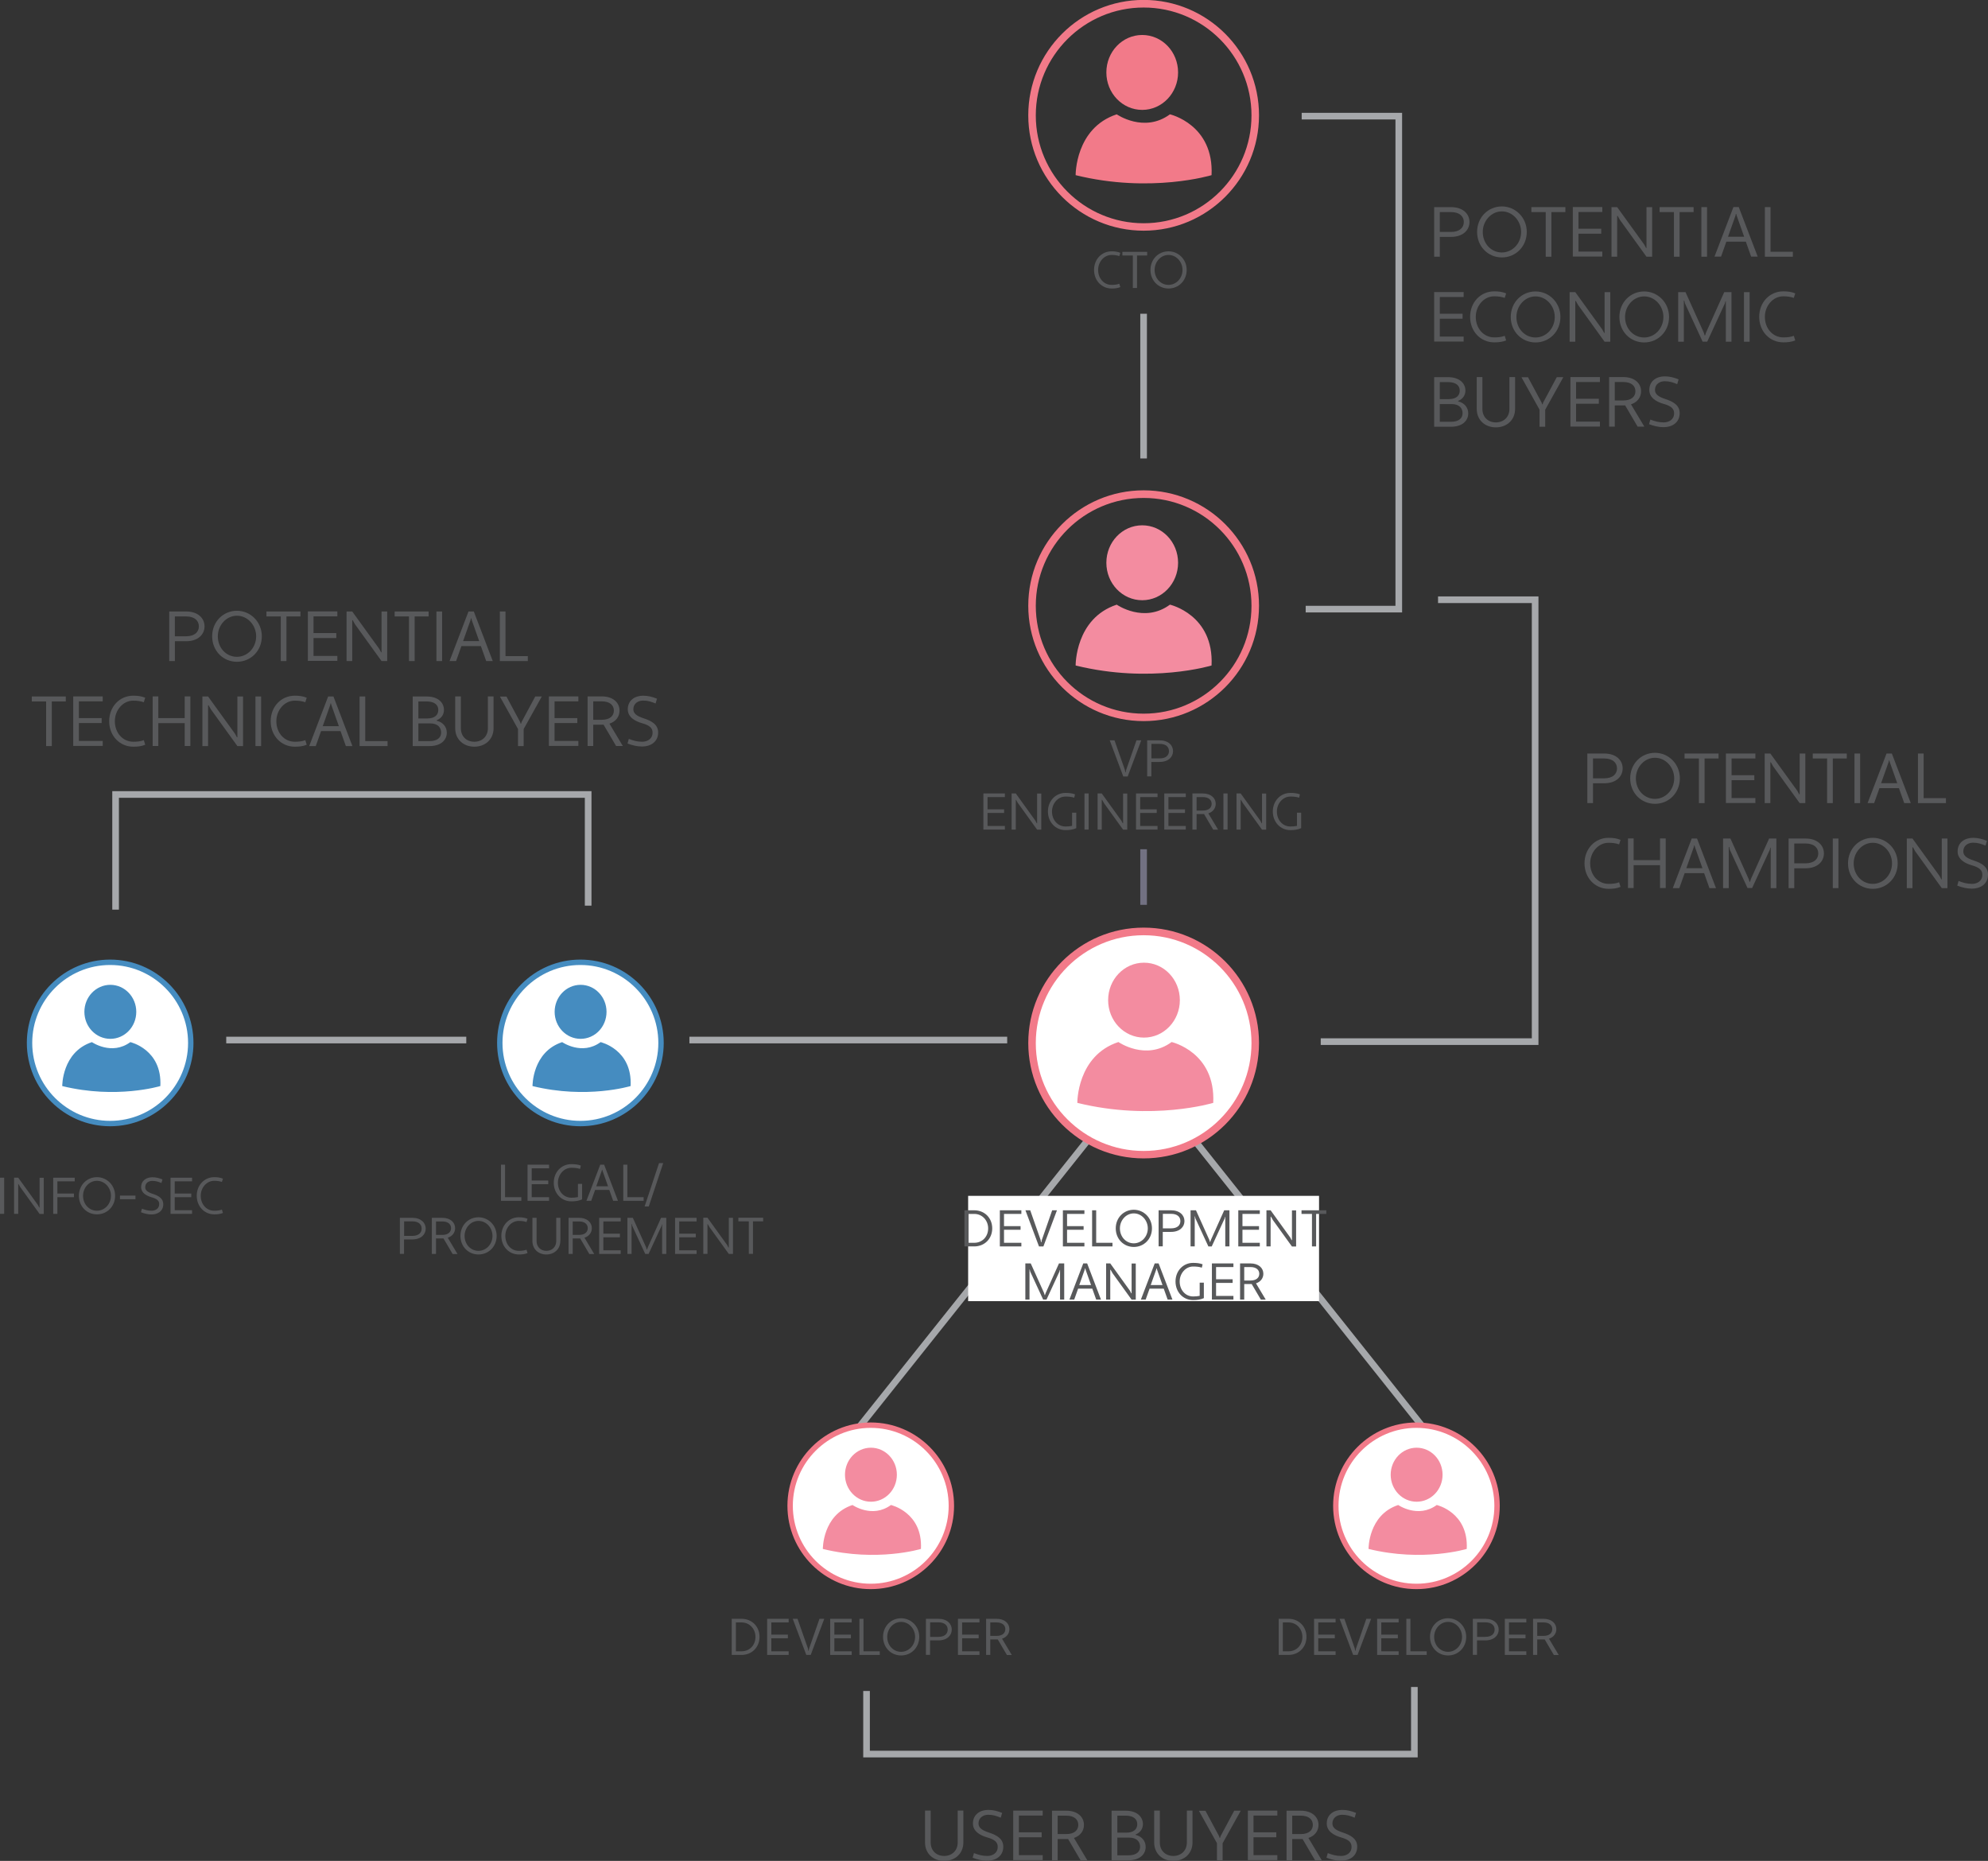 <?xml version="1.0" encoding="UTF-8"?>
<svg id="Layer_1" data-name="Layer 1" xmlns="http://www.w3.org/2000/svg" viewBox="0 0 224.52 210.14">
  <rect x="0" y="0" width="224.52" height="210.14" fill="#333333" stroke="none"/>
  <defs>
    <style>
      .cls-1 {
        fill: #727182;
      }

      .cls-1, .cls-2, .cls-3, .cls-4, .cls-5, .cls-6, .cls-7 {
        stroke-width: 0px;
      }

      .cls-2 {
        fill: #58595b;
      }

      .cls-3 {
        fill: #fff;
      }

      .cls-4 {
        fill: #f38ca0;
      }

      .cls-5 {
        fill: #a6a8ab;
      }

      .cls-6 {
        fill: #458cc0;
      }

      .cls-7 {
        fill: #f27a89;
      }
    </style>
  </defs>
  <path class="cls-5" d="m147.01,13.49.45,55.67v-.75h10.14V13.49h-10.59v-.75h11.34v56.42h-10.89"/>
  <path class="cls-5" d="m162.42,68.1h0s0,0,0,0Zm-13.26,49.9v-.75h23.84v-49.15h-10.59v-.75h11.34v50.65h-24.59"/>
  <g>
    <path class="cls-2" d="m19.11,69.05h1.91c1.35,0,2.08.77,2.08,1.68s-.73,1.68-2.08,1.68h-1.27v2.24h-.64v-5.6Zm.64.56v2.24h1.27c.98,0,1.44-.5,1.44-1.12s-.46-1.12-1.44-1.12h-1.27Z"/>
    <path class="cls-2" d="m26.76,68.97c1.52,0,2.81,1.24,2.81,2.88s-1.24,2.88-2.81,2.88-2.8-1.24-2.8-2.88,1.24-2.88,2.8-2.88Zm0,5.2c1.17,0,2.17-1,2.17-2.32,0-1.23-.95-2.32-2.17-2.32s-2.16,1.09-2.16,2.32c0,1.32.95,2.32,2.16,2.32Z"/>
    <path class="cls-2" d="m32.35,69.61v5.04h-.64v-5.04h-1.62v-.56h3.84v.56h-1.58Z"/>
    <path class="cls-2" d="m34.77,74.64v-5.6h3.33v.56h-2.69v1.89h2.57v.56h-2.57v2.02h2.69v.56h-3.33Z"/>
    <path class="cls-2" d="m40.1,70.51l-.27-.48-.05.02v4.6h-.64v-5.6h.64l3.05,4.22.21.39h.05v-4.61h.64v5.6h-.64l-2.98-4.13Z"/>
    <path class="cls-2" d="m46.83,69.61v5.04h-.64v-5.04h-1.62v-.56h3.84v.56h-1.57Z"/>
    <path class="cls-2" d="m49.29,69.05h.64v5.6h-.64v-5.6Z"/>
    <path class="cls-2" d="m54.32,72.96h-2.21l-.6,1.69h-.74l2.14-5.6h.6l2.14,5.6h-.74l-.6-1.69Zm-2.01-.56h1.81l-.85-2.4-.04-.17h-.05l-.03.17-.85,2.4Z"/>
    <path class="cls-2" d="m56.45,69.05h.64v5.04h2.52v.56h-3.16v-5.6Z"/>
    <path class="cls-2" d="m5.85,79.21v5.04h-.64v-5.04h-1.62v-.56h3.84v.56h-1.58Z"/>
    <path class="cls-2" d="m8.27,84.24v-5.6h3.33v.56h-2.69v1.89h2.57v.56h-2.57v2.02h2.69v.56h-3.33Z"/>
    <path class="cls-2" d="m15.05,83.76c.45,0,.84-.04,1.19-.18l.16.52c-.44.18-.86.22-1.35.22-1.54,0-2.72-1.24-2.72-2.88s1.18-2.88,2.72-2.88c.5,0,.91.05,1.35.23l-.16.51c-.33-.12-.74-.18-1.19-.18-1.18,0-2.08,1.09-2.08,2.32,0,1.32.9,2.32,2.08,2.32Z"/>
    <path class="cls-2" d="m20.86,81.66h-2.98v2.58h-.64v-5.6h.64v2.45h2.98v-2.45h.64v5.6h-.64v-2.58Z"/>
    <path class="cls-2" d="m23.82,80.11l-.27-.48-.05.02v4.6h-.64v-5.6h.64l3.05,4.22.21.39h.05v-4.61h.64v5.6h-.64l-2.98-4.13Z"/>
    <path class="cls-2" d="m28.85,78.65h.64v5.6h-.64v-5.6Z"/>
    <path class="cls-2" d="m33.29,83.76c.45,0,.84-.04,1.19-.18l.16.52c-.44.18-.86.22-1.35.22-1.54,0-2.72-1.24-2.72-2.88s1.18-2.88,2.72-2.88c.5,0,.91.05,1.35.23l-.16.51c-.33-.12-.74-.18-1.19-.18-1.18,0-2.08,1.09-2.08,2.32,0,1.32.9,2.32,2.08,2.32Z"/>
    <path class="cls-2" d="m38.47,82.56h-2.21l-.6,1.69h-.74l2.14-5.6h.6l2.14,5.6h-.74l-.6-1.69Zm-2.01-.56h1.81l-.85-2.4-.04-.17h-.05l-.03.17-.85,2.4Z"/>
    <path class="cls-2" d="m40.61,78.65h.64v5.04h2.52v.56h-3.16v-5.6Z"/>
    <path class="cls-2" d="m46.61,78.65h1.57c1.3,0,1.96.69,1.96,1.52,0,.52-.3.96-.82,1.16v.05c.73.18,1.14.73,1.14,1.35,0,.84-.66,1.52-1.96,1.52h-1.89v-5.6Zm.64.56v1.92h1.01c.87,0,1.24-.42,1.24-.96s-.39-.96-1.32-.96h-.93Zm0,2.48v2h1.25c.93,0,1.32-.43,1.32-.96,0-.57-.37-1.04-1.24-1.04h-1.33Z"/>
    <path class="cls-2" d="m55.74,82.24c0,1.26-.95,2.08-2.17,2.08s-2.16-.82-2.16-2.08v-3.6h.64v3.6c0,.94.66,1.52,1.52,1.52s1.53-.58,1.53-1.52v-3.6h.64v3.6Z"/>
    <path class="cls-2" d="m58.74,81.52l.06.2h.05l.06-.2,1.54-2.87h.74l-2.05,3.68v1.92h-.64v-1.93l-2.04-3.66h.74l1.54,2.87Z"/>
    <path class="cls-2" d="m61.99,84.24v-5.6h3.33v.56h-2.69v1.89h2.57v.56h-2.57v2.02h2.69v.56h-3.33Z"/>
    <path class="cls-2" d="m68.18,81.84h-1.18v2.4h-.64v-5.6h1.61c1.3,0,2,.73,2,1.6,0,.66-.39,1.23-1.14,1.48l1.51,2.52h-.76l-1.41-2.4Zm-1.18-2.64v2.08h.97c.93,0,1.36-.46,1.36-1.04s-.43-1.04-1.36-1.04h-.97Z"/>
    <path class="cls-2" d="m71.02,83.44c.48.18.92.32,1.5.32s1.18-.31,1.18-1.03c0-.51-.32-.82-1.18-1.06-.82-.23-1.62-.7-1.62-1.57,0-1.04.83-1.54,1.73-1.54.58,0,1.07.14,1.57.34l-.16.54c-.46-.19-.86-.33-1.41-.33s-1.1.32-1.1.98c0,.46.34.76,1.18,1.03.86.28,1.62.69,1.62,1.59,0,1.09-.88,1.59-1.81,1.59-.57,0-1.13-.14-1.65-.34l.15-.54Z"/>
  </g>
  <rect class="cls-5" x="25.55" y="117.07" width="27.11" height=".75"/>
  <rect class="cls-5" x="77.86" y="117.07" width="35.89" height=".75"/>
  <g>
    <path class="cls-7" d="m129.16,26.05c-7.18,0-13.03-5.84-13.03-13.03s5.84-13.03,13.03-13.03,13.03,5.84,13.03,13.03-5.84,13.03-13.03,13.03Zm0-25.2c-6.71,0-12.18,5.46-12.18,12.18s5.46,12.18,12.18,12.18,12.18-5.46,12.18-12.18-5.46-12.18-12.18-12.18Z"/>
    <path class="cls-7" d="m133.05,8.18c0,2.33-1.81,4.23-4.05,4.23s-4.05-1.89-4.05-4.23,1.81-4.23,4.05-4.23,4.05,1.89,4.05,4.23"/>
    <path class="cls-7" d="m121.48,19.78s-.06-5.32,4.64-6.87c0,0,3.09,2.15,6.01,0,0,0,4.98,1.14,4.7,6.87,0,0-6.87,2.09-15.35,0"/>
    <path class="cls-7" d="m129.16,81.43c-7.18,0-13.03-5.84-13.03-13.03s5.84-13.03,13.03-13.03,13.03,5.84,13.03,13.03-5.84,13.03-13.03,13.03Zm0-25.2c-6.71,0-12.18,5.46-12.18,12.18s5.46,12.18,12.18,12.18,12.18-5.46,12.18-12.18-5.46-12.18-12.18-12.18Z"/>
    <path class="cls-4" d="m133.05,63.55c0,2.33-1.81,4.23-4.05,4.23s-4.05-1.89-4.05-4.23,1.81-4.23,4.05-4.23,4.05,1.89,4.05,4.23"/>
    <path class="cls-4" d="m121.48,75.15s-.06-5.32,4.64-6.87c0,0,3.09,2.15,6.01,0,0,0,4.98,1.13,4.7,6.87,0,0-6.87,2.09-15.35,0"/>
    <rect class="cls-1" x="128.78" y="95.9" width=".75" height="6.28"/>
    <rect class="cls-5" x="128.78" y="35.43" width=".75" height="16.34"/>
    <rect class="cls-5" x="81.19" y="147.59" width="52.73" height=".75" transform="translate(-75.19 139.82) rotate(-51.44)"/>
  </g>
  <g>
    <path class="cls-2" d="m125.54,32.17c.33,0,.61-.03.87-.13l.12.38c-.32.13-.62.16-.99.16-1.12,0-1.98-.9-1.98-2.1s.86-2.1,1.98-2.1c.36,0,.67.04.99.17l-.12.37c-.24-.09-.54-.13-.87-.13-.86,0-1.52.79-1.52,1.69,0,.96.65,1.69,1.52,1.69Z"/>
    <path class="cls-2" d="m128.41,28.85v3.67h-.47v-3.67h-1.18v-.41h2.8v.41h-1.15Z"/>
    <path class="cls-2" d="m131.97,28.38c1.11,0,2.05.9,2.05,2.1s-.9,2.1-2.05,2.1-2.04-.9-2.04-2.1.9-2.1,2.04-2.1Zm0,3.79c.85,0,1.58-.73,1.58-1.69,0-.9-.69-1.69-1.58-1.69s-1.57.79-1.57,1.69c0,.96.69,1.69,1.57,1.69Z"/>
  </g>
  <g>
    <path class="cls-2" d="m127.05,86.99l.04.22h.04l.04-.22,1.18-3.39h.54l-1.53,4.08h-.5l-1.53-4.08h.54l1.19,3.39Z"/>
    <path class="cls-2" d="m129.57,83.6h1.39c.99,0,1.52.56,1.52,1.22s-.53,1.22-1.52,1.22h-.93v1.63h-.47v-4.08Zm.47.41v1.63h.93c.72,0,1.05-.36,1.05-.82s-.33-.82-1.05-.82h-.93Z"/>
    <path class="cls-2" d="m111.06,93.68v-4.08h2.43v.41h-1.96v1.38h1.87v.41h-1.87v1.47h1.96v.41h-2.43Z"/>
    <path class="cls-2" d="m114.95,90.67l-.2-.35h-.03v3.36h-.47v-4.08h.47l2.22,3.08.15.29h.04v-3.36h.47v4.08h-.47l-2.17-3.01Z"/>
    <path class="cls-2" d="m120.33,93.33c.27,0,.52-.02.75-.07v-1.49h.47v1.75c-.39.17-.76.22-1.22.22-1.12,0-1.98-.9-1.98-2.1s.86-2.1,1.98-2.1c.38,0,.74.03,1.08.16l-.09.38c-.29-.1-.61-.13-.99-.13-.86,0-1.52.79-1.52,1.69,0,.96.65,1.69,1.52,1.69Z"/>
    <path class="cls-2" d="m122.48,89.6h.47v4.08h-.47v-4.08Z"/>
    <path class="cls-2" d="m124.67,90.67l-.2-.35h-.04v3.36h-.47v-4.08h.47l2.22,3.08.15.29h.04v-3.36h.47v4.08h-.47l-2.17-3.01Z"/>
    <path class="cls-2" d="m128.3,93.68v-4.08h2.43v.41h-1.96v1.38h1.87v.41h-1.87v1.47h1.96v.41h-2.43Z"/>
    <path class="cls-2" d="m131.49,93.68v-4.08h2.43v.41h-1.96v1.38h1.87v.41h-1.87v1.47h1.96v.41h-2.43Z"/>
    <path class="cls-2" d="m136,91.93h-.86v1.75h-.47v-4.08h1.17c.94,0,1.46.53,1.46,1.17,0,.48-.29.9-.83,1.08l1.1,1.84h-.55l-1.03-1.75Zm-.86-1.92v1.52h.71c.68,0,.99-.34.99-.76s-.32-.76-.99-.76h-.71Z"/>
    <path class="cls-2" d="m138.17,89.6h.47v4.08h-.47v-4.08Z"/>
    <path class="cls-2" d="m140.35,90.67l-.2-.35h-.03v3.36h-.47v-4.08h.47l2.22,3.08.15.29h.04v-3.36h.47v4.08h-.47l-2.17-3.01Z"/>
    <path class="cls-2" d="m145.73,93.33c.27,0,.52-.02.75-.07v-1.49h.47v1.75c-.39.17-.76.22-1.22.22-1.12,0-1.98-.9-1.98-2.1s.86-2.1,1.98-2.1c.38,0,.74.03,1.08.16l-.09.38c-.29-.1-.61-.13-.99-.13-.86,0-1.52.79-1.52,1.69,0,.96.65,1.69,1.52,1.69Z"/>
  </g>
  <g>
    <path class="cls-2" d="m0,132.99h.47v4.08h-.47v-4.08Z"/>
    <path class="cls-2" d="m2.29,134.06l-.2-.35h-.03v3.36h-.47v-4.08h.47l2.22,3.08.15.29h.04v-3.36h.47v4.08h-.47l-2.17-3.01Z"/>
    <path class="cls-2" d="m6.48,135.19v1.88h-.47v-4.08h2.43v.41h-1.96v1.38h1.87v.41h-1.87Z"/>
    <path class="cls-2" d="m10.95,132.93c1.11,0,2.05.9,2.05,2.1s-.9,2.1-2.05,2.1-2.04-.9-2.04-2.1.9-2.1,2.04-2.1Zm0,3.79c.85,0,1.58-.73,1.58-1.69,0-.9-.69-1.69-1.58-1.69s-1.57.79-1.57,1.69c0,.96.69,1.69,1.57,1.69Z"/>
    <path class="cls-2" d="m13.55,135.42v-.41h1.75v.41h-1.75Z"/>
    <path class="cls-2" d="m16.03,136.49c.35.13.67.23,1.09.23s.86-.23.86-.75c0-.37-.23-.59-.86-.77-.6-.17-1.18-.51-1.18-1.14,0-.76.61-1.12,1.27-1.12.43,0,.78.1,1.14.25l-.12.4c-.33-.14-.62-.24-1.03-.24s-.8.23-.8.72c0,.33.25.55.86.75.63.2,1.18.5,1.18,1.16,0,.8-.64,1.16-1.32,1.16-.41,0-.82-.1-1.2-.25l.11-.39Z"/>
    <path class="cls-2" d="m19.26,137.07v-4.08h2.43v.41h-1.96v1.38h1.87v.41h-1.87v1.47h1.96v.41h-2.43Z"/>
    <path class="cls-2" d="m24.19,136.72c.33,0,.61-.03.87-.13l.12.38c-.32.13-.62.16-.98.16-1.12,0-1.98-.9-1.98-2.1s.86-2.1,1.98-2.1c.36,0,.66.04.98.17l-.12.37c-.24-.09-.54-.13-.87-.13-.86,0-1.52.79-1.52,1.69,0,.96.65,1.69,1.52,1.69Z"/>
  </g>
  <g>
    <path class="cls-2" d="m56.57,131.52h.47v3.67h1.84v.41h-2.3v-4.08Z"/>
    <path class="cls-2" d="m59.58,135.6v-4.08h2.43v.41h-1.96v1.38h1.87v.41h-1.87v1.47h1.96v.41h-2.43Z"/>
    <path class="cls-2" d="m64.52,135.25c.27,0,.52-.02.75-.07v-1.49h.47v1.75c-.39.17-.76.22-1.22.22-1.12,0-1.98-.9-1.98-2.1s.86-2.1,1.98-2.1c.38,0,.74.03,1.08.16l-.09.38c-.29-.1-.61-.13-.98-.13-.86,0-1.52.79-1.52,1.69,0,.96.65,1.69,1.52,1.69Z"/>
    <path class="cls-2" d="m68.82,134.37h-1.61l-.44,1.23h-.54l1.56-4.08h.44l1.56,4.08h-.54l-.44-1.23Zm-1.47-.41h1.32l-.62-1.75-.03-.12h-.04l-.02.12-.62,1.75Z"/>
    <path class="cls-2" d="m70.38,131.52h.47v3.67h1.84v.41h-2.3v-4.08Z"/>
    <path class="cls-2" d="m74.43,131.34h.47l-1.63,4.9h-.47l1.63-4.9Z"/>
    <path class="cls-2" d="m45.17,137.52h1.39c.98,0,1.52.56,1.52,1.22s-.53,1.22-1.52,1.22h-.93v1.63h-.47v-4.08Zm.47.41v1.63h.93c.72,0,1.05-.36,1.05-.82s-.33-.82-1.05-.82h-.93Z"/>
    <path class="cls-2" d="m50.1,139.85h-.86v1.75h-.47v-4.08h1.17c.94,0,1.46.53,1.46,1.17,0,.48-.29.9-.83,1.08l1.1,1.84h-.55l-1.03-1.75Zm-.86-1.92v1.52h.71c.68,0,.99-.34.99-.76s-.31-.76-.99-.76h-.71Z"/>
    <path class="cls-2" d="m54.04,137.46c1.11,0,2.05.9,2.05,2.1s-.9,2.1-2.05,2.1-2.04-.9-2.04-2.1.9-2.1,2.04-2.1Zm0,3.79c.85,0,1.58-.73,1.58-1.69,0-.9-.69-1.69-1.58-1.69s-1.57.79-1.57,1.69c0,.96.69,1.69,1.57,1.69Z"/>
    <path class="cls-2" d="m58.59,141.25c.33,0,.61-.03.87-.13l.12.38c-.32.13-.62.16-.98.16-1.12,0-1.98-.9-1.98-2.1s.86-2.1,1.98-2.1c.36,0,.66.04.98.17l-.12.37c-.24-.09-.54-.13-.87-.13-.86,0-1.52.79-1.52,1.69,0,.96.65,1.69,1.52,1.69Z"/>
    <path class="cls-2" d="m63.28,140.14c0,.92-.69,1.52-1.58,1.52s-1.57-.6-1.57-1.52v-2.62h.47v2.62c0,.68.48,1.11,1.11,1.11s1.11-.43,1.11-1.11v-2.62h.47v2.62Z"/>
    <path class="cls-2" d="m65.54,139.85h-.86v1.75h-.47v-4.08h1.17c.94,0,1.46.53,1.46,1.17,0,.48-.29.9-.83,1.08l1.1,1.84h-.55l-1.03-1.75Zm-.86-1.92v1.52h.71c.68,0,.99-.34.99-.76s-.31-.76-.99-.76h-.71Z"/>
    <path class="cls-2" d="m67.67,141.6v-4.08h2.43v.41h-1.96v1.38h1.87v.41h-1.87v1.47h1.96v.41h-2.43Z"/>
    <path class="cls-2" d="m74.79,138.27h-.04s-.04.17-.04.17l-1.46,3.16h-.38l-1.46-3.16-.05-.23h-.03v3.39h-.47v-4.08h.61l1.51,3.35.06.22h.04l.08-.23,1.5-3.34h.59v4.08h-.47v-3.33Z"/>
    <path class="cls-2" d="m76.24,141.6v-4.08h2.43v.41h-1.96v1.38h1.87v.41h-1.87v1.47h1.96v.41h-2.43Z"/>
    <path class="cls-2" d="m80.13,138.58l-.2-.35h-.03v3.36h-.47v-4.08h.47l2.22,3.08.15.29h.04v-3.36h.47v4.08h-.47l-2.17-3.01Z"/>
    <path class="cls-2" d="m85.04,137.92v3.67h-.47v-3.67h-1.18v-.41h2.8v.41h-1.15Z"/>
  </g>
  <polygon class="cls-5" points="160.11 198.45 97.49 198.45 97.49 190.95 98.24 190.95 98.24 197.7 159.36 197.7 159.36 190.5 160.11 190.5 160.11 198.45"/>
  <g>
    <path class="cls-2" d="m108.8,208.06c0,1.26-.95,2.08-2.17,2.08s-2.16-.82-2.16-2.08v-3.6h.64v3.6c0,.94.66,1.52,1.52,1.52s1.53-.58,1.53-1.52v-3.6h.64v3.6Z"/>
    <path class="cls-2" d="m110,209.26c.48.18.92.32,1.5.32s1.18-.31,1.18-1.03c0-.51-.32-.82-1.18-1.06-.82-.23-1.62-.7-1.62-1.57,0-1.04.83-1.54,1.73-1.54.58,0,1.07.14,1.57.34l-.16.54c-.46-.19-.86-.33-1.41-.33s-1.1.32-1.1.98c0,.46.34.76,1.18,1.03.86.28,1.62.69,1.62,1.59,0,1.09-.88,1.59-1.81,1.59-.57,0-1.13-.14-1.65-.34l.15-.54Z"/>
    <path class="cls-2" d="m114.43,210.06v-5.6h3.33v.56h-2.69v1.89h2.57v.56h-2.57v2.02h2.69v.56h-3.33Z"/>
    <path class="cls-2" d="m120.62,207.67h-1.17v2.4h-.64v-5.6h1.61c1.3,0,2,.73,2,1.6,0,.66-.39,1.23-1.13,1.48l1.51,2.52h-.76l-1.41-2.4Zm-1.17-2.64v2.08h.97c.93,0,1.36-.46,1.36-1.04s-.43-1.04-1.36-1.04h-.97Z"/>
    <path class="cls-2" d="m125.55,204.47h1.57c1.29,0,1.96.69,1.96,1.52,0,.52-.3.96-.82,1.16v.05c.73.18,1.13.73,1.13,1.35,0,.84-.66,1.52-1.96,1.52h-1.89v-5.6Zm.64.56v1.92h1.01c.87,0,1.24-.42,1.24-.96s-.39-.96-1.32-.96h-.93Zm0,2.48v2h1.25c.93,0,1.32-.43,1.32-.96,0-.57-.37-1.04-1.24-1.04h-1.33Z"/>
    <path class="cls-2" d="m134.68,208.06c0,1.26-.95,2.08-2.17,2.08s-2.16-.82-2.16-2.08v-3.6h.64v3.6c0,.94.66,1.52,1.52,1.52s1.53-.58,1.53-1.52v-3.6h.64v3.6Z"/>
    <path class="cls-2" d="m137.68,207.34l.06.2h.05l.06-.2,1.54-2.87h.74l-2.05,3.68v1.92h-.64v-1.93l-2.04-3.66h.74l1.54,2.87Z"/>
    <path class="cls-2" d="m140.93,210.06v-5.6h3.33v.56h-2.69v1.89h2.57v.56h-2.57v2.02h2.69v.56h-3.33Z"/>
    <path class="cls-2" d="m147.12,207.67h-1.18v2.4h-.64v-5.6h1.61c1.29,0,2,.73,2,1.6,0,.66-.39,1.23-1.14,1.48l1.51,2.52h-.76l-1.41-2.4Zm-1.18-2.64v2.08h.97c.93,0,1.36-.46,1.36-1.04s-.43-1.04-1.36-1.04h-.97Z"/>
    <path class="cls-2" d="m149.96,209.26c.48.18.92.32,1.5.32s1.18-.31,1.18-1.03c0-.51-.32-.82-1.18-1.06-.82-.23-1.62-.7-1.62-1.57,0-1.04.83-1.54,1.74-1.54.58,0,1.07.14,1.57.34l-.16.54c-.46-.19-.86-.33-1.41-.33s-1.1.32-1.1.98c0,.46.34.76,1.18,1.03.86.28,1.62.69,1.62,1.59,0,1.09-.88,1.59-1.82,1.59-.57,0-1.13-.14-1.65-.34l.15-.54Z"/>
  </g>
  <g>
    <polygon class="cls-5" points="13.43 102.72 12.68 102.72 12.68 89.34 66.8 89.34 66.8 102.27 66.05 102.27 66.05 90.09 13.43 90.09 13.43 102.72"/>
    <rect class="cls-5" x="149.62" y="121.35" width=".75" height="52.73" transform="translate(-59.36 125.63) rotate(-38.54)"/>
    <path class="cls-3" d="m107.44,170.03c0,5.03-4.08,9.11-9.11,9.11s-9.1-4.08-9.1-9.11,4.08-9.1,9.1-9.1,9.11,4.08,9.11,9.1"/>
    <path class="cls-7" d="m98.34,179.45c-5.19,0-9.41-4.22-9.41-9.41s4.22-9.41,9.41-9.41,9.41,4.22,9.41,9.41-4.22,9.41-9.41,9.41Zm0-18.21c-4.85,0-8.8,3.95-8.8,8.8s3.95,8.8,8.8,8.8,8.8-3.95,8.8-8.8-3.95-8.8-8.8-8.8Z"/>
    <path class="cls-4" d="m101.29,166.53c0,1.69-1.31,3.05-2.93,3.05s-2.93-1.37-2.93-3.05,1.31-3.05,2.93-3.05,2.93,1.37,2.93,3.05"/>
    <path class="cls-4" d="m92.93,174.91s-.04-3.84,3.35-4.96c0,0,2.23,1.55,4.34,0,0,0,3.6.82,3.39,4.96,0,0-4.96,1.51-11.09,0"/>
    <path class="cls-3" d="m169.07,170.03c0,5.03-4.08,9.11-9.11,9.11s-9.1-4.08-9.1-9.11,4.08-9.1,9.1-9.1,9.11,4.08,9.11,9.1"/>
    <path class="cls-7" d="m159.97,179.45c-5.19,0-9.41-4.22-9.41-9.41s4.22-9.41,9.41-9.41,9.41,4.22,9.41,9.41-4.22,9.41-9.41,9.41Zm0-18.21c-4.85,0-8.8,3.95-8.8,8.8s3.95,8.8,8.8,8.8,8.8-3.95,8.8-8.8-3.95-8.8-8.8-8.8Z"/>
    <path class="cls-4" d="m162.92,166.53c0,1.69-1.31,3.05-2.93,3.05s-2.93-1.37-2.93-3.05,1.31-3.05,2.93-3.05,2.93,1.37,2.93,3.05"/>
    <path class="cls-4" d="m154.56,174.91s-.04-3.84,3.35-4.96c0,0,2.24,1.55,4.35,0,0,0,3.6.82,3.39,4.96,0,0-4.97,1.51-11.09,0"/>
    <path class="cls-3" d="m21.54,117.77c0,5.03-4.08,9.1-9.11,9.1s-9.1-4.08-9.1-9.1,4.08-9.1,9.1-9.1,9.11,4.08,9.11,9.1"/>
    <path class="cls-6" d="m12.44,127.18c-5.19,0-9.41-4.22-9.41-9.41s4.22-9.41,9.41-9.41,9.41,4.22,9.41,9.41-4.22,9.41-9.41,9.41Zm0-18.21c-4.85,0-8.8,3.95-8.8,8.8s3.95,8.8,8.8,8.8,8.8-3.95,8.8-8.8-3.95-8.8-8.8-8.8Z"/>
    <path class="cls-6" d="m15.39,114.26c0,1.69-1.31,3.05-2.93,3.05s-2.93-1.37-2.93-3.05,1.31-3.05,2.93-3.05,2.93,1.37,2.93,3.05"/>
    <path class="cls-6" d="m7.03,122.64s-.04-3.84,3.35-4.96c0,0,2.23,1.55,4.34,0,0,0,3.6.82,3.39,4.96,0,0-4.97,1.51-11.09,0"/>
    <path class="cls-3" d="m74.65,117.77c0,5.03-4.08,9.1-9.11,9.1s-9.1-4.08-9.1-9.1,4.08-9.1,9.1-9.1,9.11,4.08,9.11,9.1"/>
    <path class="cls-6" d="m65.55,127.18c-5.19,0-9.41-4.22-9.41-9.41s4.22-9.41,9.41-9.41,9.41,4.22,9.41,9.41-4.22,9.41-9.41,9.41Zm0-18.21c-4.85,0-8.8,3.95-8.8,8.8s3.95,8.8,8.8,8.8,8.8-3.95,8.8-8.8-3.95-8.8-8.8-8.8Z"/>
    <path class="cls-6" d="m68.5,114.26c0,1.69-1.31,3.05-2.93,3.05s-2.93-1.37-2.93-3.05,1.31-3.05,2.93-3.05,2.93,1.37,2.93,3.05"/>
    <path class="cls-6" d="m60.14,122.64s-.04-3.84,3.35-4.96c0,0,2.23,1.55,4.34,0,0,0,3.6.82,3.39,4.96,0,0-4.96,1.51-11.09,0"/>
  </g>
  <g>
    <path class="cls-2" d="m161.97,23.39h1.91c1.35,0,2.08.77,2.08,1.68s-.73,1.68-2.08,1.68h-1.27v2.24h-.64v-5.6Zm.64.56v2.24h1.27c.98,0,1.44-.5,1.44-1.12s-.46-1.12-1.44-1.12h-1.27Z"/>
    <path class="cls-2" d="m169.62,23.31c1.52,0,2.81,1.24,2.81,2.88s-1.24,2.88-2.81,2.88-2.8-1.24-2.8-2.88,1.24-2.88,2.8-2.88Zm0,5.2c1.17,0,2.17-1,2.17-2.32,0-1.23-.95-2.32-2.17-2.32s-2.16,1.09-2.16,2.32c0,1.32.95,2.32,2.16,2.32Z"/>
    <path class="cls-2" d="m175.21,23.95v5.04h-.64v-5.04h-1.62v-.56h3.84v.56h-1.58Z"/>
    <path class="cls-2" d="m177.63,28.98v-5.6h3.33v.56h-2.69v1.89h2.57v.56h-2.57v2.02h2.69v.56h-3.33Z"/>
    <path class="cls-2" d="m182.96,24.85l-.27-.48-.05.02v4.6h-.64v-5.6h.64l3.05,4.22.21.39h.05v-4.61h.64v5.6h-.64l-2.98-4.13Z"/>
    <path class="cls-2" d="m189.69,23.95v5.04h-.64v-5.04h-1.62v-.56h3.84v.56h-1.58Z"/>
    <path class="cls-2" d="m192.15,23.39h.64v5.6h-.64v-5.6Z"/>
    <path class="cls-2" d="m197.18,27.29h-2.21l-.6,1.69h-.74l2.14-5.6h.6l2.14,5.6h-.74l-.6-1.69Zm-2.01-.56h1.81l-.85-2.4-.04-.17h-.05l-.03.17-.85,2.4Z"/>
    <path class="cls-2" d="m199.32,23.39h.64v5.04h2.52v.56h-3.16v-5.6Z"/>
    <path class="cls-2" d="m161.97,38.58v-5.6h3.33v.56h-2.69v1.89h2.57v.56h-2.57v2.02h2.69v.56h-3.33Z"/>
    <path class="cls-2" d="m168.75,38.1c.45,0,.84-.04,1.19-.18l.16.52c-.44.18-.86.22-1.35.22-1.54,0-2.72-1.24-2.72-2.88s1.18-2.88,2.72-2.88c.5,0,.91.05,1.35.23l-.16.51c-.33-.12-.74-.18-1.19-.18-1.18,0-2.08,1.09-2.08,2.32,0,1.32.9,2.32,2.08,2.32Z"/>
    <path class="cls-2" d="m173.42,32.91c1.52,0,2.81,1.24,2.81,2.88s-1.24,2.88-2.81,2.88-2.8-1.24-2.8-2.88,1.24-2.88,2.8-2.88Zm0,5.2c1.17,0,2.17-1,2.17-2.32,0-1.23-.95-2.32-2.17-2.32s-2.16,1.09-2.16,2.32c0,1.32.95,2.32,2.16,2.32Z"/>
    <path class="cls-2" d="m178.23,34.45l-.27-.48-.05.02v4.6h-.64v-5.6h.64l3.05,4.22.21.39h.05v-4.61h.64v5.6h-.64l-2.98-4.13Z"/>
    <path class="cls-2" d="m185.69,32.91c1.52,0,2.81,1.24,2.81,2.88s-1.24,2.88-2.81,2.88-2.8-1.24-2.8-2.88,1.24-2.88,2.8-2.88Zm0,5.2c1.17,0,2.17-1,2.17-2.32,0-1.23-.95-2.32-2.17-2.32s-2.16,1.09-2.16,2.32c0,1.32.95,2.32,2.16,2.32Z"/>
    <path class="cls-2" d="m194.92,34.02h-.05s-.06.23-.06.23l-2,4.33h-.52l-2-4.33-.07-.31h-.05v4.65h-.64v-5.6h.83l2.07,4.59.09.3h.05l.1-.31,2.06-4.58h.82v5.6h-.64v-4.57Z"/>
    <path class="cls-2" d="m196.96,32.99h.64v5.6h-.64v-5.6Z"/>
    <path class="cls-2" d="m201.4,38.1c.45,0,.84-.04,1.19-.18l.16.52c-.44.18-.86.22-1.35.22-1.54,0-2.72-1.24-2.72-2.88s1.18-2.88,2.72-2.88c.5,0,.91.05,1.35.23l-.16.51c-.33-.12-.74-.18-1.19-.18-1.18,0-2.08,1.09-2.08,2.32,0,1.32.9,2.32,2.08,2.32Z"/>
    <path class="cls-2" d="m161.97,42.59h1.57c1.29,0,1.96.69,1.96,1.52,0,.52-.3.96-.82,1.16v.05c.73.18,1.14.73,1.14,1.35,0,.84-.66,1.52-1.96,1.52h-1.89v-5.6Zm.64.56v1.92h1.01c.87,0,1.24-.42,1.24-.96s-.39-.96-1.32-.96h-.93Zm0,2.48v2h1.25c.93,0,1.32-.43,1.32-.96,0-.57-.37-1.04-1.24-1.04h-1.33Z"/>
    <path class="cls-2" d="m171.11,46.18c0,1.26-.95,2.08-2.17,2.08s-2.16-.82-2.16-2.08v-3.6h.64v3.6c0,.94.66,1.52,1.52,1.52s1.53-.58,1.53-1.52v-3.6h.64v3.6Z"/>
    <path class="cls-2" d="m174.11,45.46l.06.2h.05l.06-.2,1.54-2.87h.74l-2.05,3.68v1.92h-.64v-1.93l-2.04-3.66h.74l1.54,2.87Z"/>
    <path class="cls-2" d="m177.36,48.18v-5.6h3.33v.56h-2.69v1.89h2.57v.56h-2.57v2.02h2.69v.56h-3.33Z"/>
    <path class="cls-2" d="m183.55,45.78h-1.18v2.4h-.64v-5.6h1.61c1.29,0,2,.73,2,1.6,0,.66-.39,1.23-1.14,1.48l1.51,2.52h-.76l-1.41-2.4Zm-1.18-2.64v2.08h.97c.93,0,1.36-.46,1.36-1.04s-.43-1.04-1.36-1.04h-.97Z"/>
    <path class="cls-2" d="m186.39,47.38c.48.18.92.32,1.5.32s1.18-.31,1.18-1.03c0-.51-.32-.82-1.18-1.06-.82-.23-1.62-.7-1.62-1.57,0-1.04.83-1.54,1.74-1.54.58,0,1.07.14,1.57.34l-.16.54c-.46-.19-.86-.33-1.41-.33s-1.1.32-1.1.98c0,.46.34.76,1.17,1.03.86.28,1.62.69,1.62,1.59,0,1.09-.88,1.59-1.81,1.59-.57,0-1.13-.14-1.65-.34l.15-.54Z"/>
  </g>
  <g>
    <path class="cls-2" d="m179.27,85.09h1.91c1.35,0,2.08.77,2.08,1.68s-.73,1.68-2.08,1.68h-1.27v2.24h-.64v-5.6Zm.64.56v2.24h1.27c.98,0,1.44-.5,1.44-1.12s-.46-1.12-1.44-1.12h-1.27Z"/>
    <path class="cls-2" d="m186.91,85.01c1.52,0,2.81,1.24,2.81,2.88s-1.24,2.88-2.81,2.88-2.8-1.24-2.8-2.88,1.24-2.88,2.8-2.88Zm0,5.2c1.17,0,2.17-1,2.17-2.32,0-1.23-.95-2.32-2.17-2.32s-2.16,1.09-2.16,2.32c0,1.32.95,2.32,2.16,2.32Z"/>
    <path class="cls-2" d="m192.51,85.65v5.04h-.64v-5.04h-1.62v-.56h3.84v.56h-1.58Z"/>
    <path class="cls-2" d="m194.92,90.69v-5.6h3.33v.56h-2.69v1.89h2.57v.56h-2.57v2.02h2.69v.56h-3.33Z"/>
    <path class="cls-2" d="m200.26,86.55l-.27-.48-.05.02v4.6h-.64v-5.6h.64l3.05,4.22.21.39h.05v-4.61h.64v5.6h-.64l-2.98-4.13Z"/>
    <path class="cls-2" d="m206.99,85.65v5.04h-.64v-5.04h-1.62v-.56h3.84v.56h-1.58Z"/>
    <path class="cls-2" d="m209.44,85.09h.64v5.6h-.64v-5.6Z"/>
    <path class="cls-2" d="m214.47,89h-2.21l-.6,1.69h-.74l2.14-5.6h.6l2.14,5.6h-.74l-.6-1.69Zm-2.01-.56h1.81l-.85-2.4-.04-.17h-.05l-.03.17-.85,2.4Z"/>
    <path class="cls-2" d="m216.61,85.09h.64v5.04h2.52v.56h-3.16v-5.6Z"/>
    <path class="cls-2" d="m181.67,99.81c.45,0,.84-.04,1.19-.18l.16.52c-.44.18-.86.22-1.35.22-1.54,0-2.72-1.24-2.72-2.88s1.18-2.88,2.72-2.88c.5,0,.91.05,1.35.23l-.16.51c-.33-.12-.74-.18-1.19-.18-1.18,0-2.08,1.09-2.08,2.32,0,1.32.9,2.32,2.08,2.32Z"/>
    <path class="cls-2" d="m187.48,97.7h-2.98v2.58h-.64v-5.6h.64v2.45h2.98v-2.45h.64v5.6h-.64v-2.58Z"/>
    <path class="cls-2" d="m192.47,98.6h-2.21l-.6,1.69h-.74l2.14-5.6h.6l2.14,5.6h-.74l-.6-1.69Zm-2.01-.56h1.81l-.85-2.4-.04-.17h-.05l-.03.17-.85,2.4Z"/>
    <path class="cls-2" d="m199.99,95.72h-.05s-.06.23-.06.23l-2,4.33h-.52l-2-4.33-.07-.31h-.05v4.65h-.64v-5.6h.83l2.07,4.59.09.3h.05l.1-.31,2.06-4.58h.82v5.6h-.64v-4.57Z"/>
    <path class="cls-2" d="m202,94.69h1.91c1.35,0,2.08.77,2.08,1.68s-.73,1.68-2.08,1.68h-1.27v2.24h-.64v-5.6Zm.64.56v2.24h1.27c.98,0,1.44-.5,1.44-1.12s-.46-1.12-1.44-1.12h-1.27Z"/>
    <path class="cls-2" d="m206.99,94.69h.64v5.6h-.64v-5.6Z"/>
    <path class="cls-2" d="m211.51,94.61c1.52,0,2.81,1.24,2.81,2.88s-1.24,2.88-2.81,2.88-2.8-1.24-2.8-2.88,1.24-2.88,2.8-2.88Zm0,5.2c1.17,0,2.17-1,2.17-2.32,0-1.23-.95-2.32-2.17-2.32s-2.16,1.09-2.16,2.32c0,1.32.95,2.32,2.16,2.32Z"/>
    <path class="cls-2" d="m216.31,96.15l-.27-.48-.05.02v4.6h-.64v-5.6h.64l3.05,4.22.21.39h.05v-4.61h.64v5.6h-.64l-2.98-4.13Z"/>
    <path class="cls-2" d="m221.21,99.49c.48.18.92.32,1.5.32s1.17-.31,1.17-1.03c0-.51-.32-.82-1.17-1.06-.82-.23-1.62-.7-1.62-1.57,0-1.04.83-1.54,1.74-1.54.58,0,1.07.14,1.57.34l-.16.54c-.46-.19-.86-.33-1.41-.33s-1.1.32-1.1.98c0,.46.34.76,1.17,1.03.86.28,1.62.69,1.62,1.59,0,1.09-.88,1.59-1.82,1.59-.57,0-1.13-.14-1.65-.34l.15-.54Z"/>
  </g>
  <g>
    <path class="cls-3" d="m141.76,117.79c0,6.96-5.64,12.6-12.6,12.6s-12.6-5.64-12.6-12.6,5.64-12.6,12.6-12.6,12.6,5.64,12.6,12.6"/>
    <path class="cls-7" d="m129.16,130.81c-7.18,0-13.03-5.84-13.03-13.03s5.84-13.03,13.03-13.03,13.03,5.84,13.03,13.03-5.84,13.03-13.03,13.03Zm0-25.2c-6.71,0-12.18,5.46-12.18,12.18s5.46,12.18,12.18,12.18,12.18-5.46,12.18-12.18-5.46-12.18-12.18-12.18Z"/>
    <path class="cls-4" d="m133.25,112.94c0,2.33-1.81,4.23-4.05,4.23s-4.05-1.89-4.05-4.23,1.81-4.23,4.05-4.23,4.05,1.89,4.05,4.23"/>
    <path class="cls-4" d="m121.67,124.54s-.06-5.32,4.64-6.87c0,0,3.09,2.15,6.01,0,0,0,4.98,1.13,4.7,6.87,0,0-6.87,2.09-15.35,0"/>
    <rect class="cls-3" x="109.34" y="135.04" width="39.63" height="11.89"/>
  </g>
  <g>
    <path class="cls-2" d="m108.92,136.67h1.1c1.19,0,2.04.88,2.04,2.04s-.85,2.04-2.04,2.04h-1.1v-4.08Zm.47.41v3.26h.64c.93,0,1.57-.71,1.57-1.63,0-.87-.64-1.63-1.57-1.63h-.64Z"/>
    <path class="cls-2" d="m112.92,140.75v-4.08h2.43v.41h-1.96v1.38h1.87v.41h-1.87v1.47h1.96v.41h-2.43Z"/>
    <path class="cls-2" d="m117.53,140.06l.04.22h.04l.04-.22,1.18-3.39h.54l-1.53,4.08h-.5l-1.53-4.08h.54l1.19,3.39Z"/>
    <path class="cls-2" d="m120.04,140.75v-4.08h2.43v.41h-1.96v1.38h1.87v.41h-1.87v1.47h1.96v.41h-2.43Z"/>
    <path class="cls-2" d="m123.33,136.67h.47v3.67h1.84v.41h-2.3v-4.08Z"/>
    <path class="cls-2" d="m128.05,136.61c1.11,0,2.05.9,2.05,2.1s-.9,2.1-2.05,2.1-2.04-.9-2.04-2.1.9-2.1,2.04-2.1Zm0,3.79c.85,0,1.58-.73,1.58-1.69,0-.9-.69-1.69-1.58-1.69s-1.57.79-1.57,1.69c0,.96.69,1.69,1.57,1.69Z"/>
    <path class="cls-2" d="m130.86,136.67h1.39c.99,0,1.52.56,1.52,1.22s-.53,1.22-1.52,1.22h-.93v1.63h-.47v-4.08Zm.47.41v1.63h.93c.72,0,1.05-.36,1.05-.82s-.33-.82-1.05-.82h-.93Z"/>
    <path class="cls-2" d="m138.39,137.42h-.04s-.04.17-.04.17l-1.46,3.16h-.38l-1.46-3.16-.05-.23h-.03v3.39h-.47v-4.08h.61l1.51,3.35.06.22h.04l.08-.23,1.5-3.34h.59v4.08h-.47v-3.33Z"/>
    <path class="cls-2" d="m139.85,140.75v-4.08h2.43v.41h-1.96v1.38h1.87v.41h-1.87v1.47h1.96v.41h-2.43Z"/>
    <path class="cls-2" d="m143.74,137.74l-.2-.35h-.04v3.36h-.47v-4.08h.47l2.22,3.08.15.29h.04v-3.36h.47v4.08h-.47l-2.17-3.01Z"/>
    <path class="cls-2" d="m148.64,137.08v3.67h-.47v-3.67h-1.18v-.41h2.8v.41h-1.15Z"/>
    <path class="cls-2" d="m119.73,143.42h-.04s-.04.17-.04.17l-1.46,3.16h-.38l-1.46-3.16-.05-.23h-.03v3.39h-.47v-4.08h.61l1.51,3.35.06.22h.04l.08-.23,1.5-3.34h.59v4.08h-.47v-3.33Z"/>
    <path class="cls-2" d="m123.37,145.52h-1.61l-.44,1.23h-.54l1.56-4.08h.44l1.56,4.08h-.54l-.44-1.23Zm-1.47-.41h1.32l-.62-1.75-.03-.12h-.04l-.02.12-.62,1.75Z"/>
    <path class="cls-2" d="m125.63,143.74l-.2-.35h-.04v3.36h-.47v-4.08h.47l2.22,3.08.15.29h.04v-3.36h.47v4.08h-.47l-2.17-3.01Z"/>
    <path class="cls-2" d="m131.44,145.52h-1.61l-.44,1.23h-.54l1.56-4.08h.44l1.56,4.08h-.54l-.44-1.23Zm-1.47-.41h1.32l-.62-1.75-.03-.12h-.04l-.02.12-.62,1.75Z"/>
    <path class="cls-2" d="m134.74,146.4c.27,0,.52-.02.75-.07v-1.49h.47v1.75c-.39.17-.76.22-1.22.22-1.12,0-1.98-.9-1.98-2.1s.86-2.1,1.98-2.1c.38,0,.74.03,1.08.16l-.09.38c-.29-.1-.61-.13-.98-.13-.86,0-1.52.79-1.52,1.69,0,.96.65,1.69,1.52,1.69Z"/>
    <path class="cls-2" d="m136.87,146.75v-4.08h2.43v.41h-1.96v1.38h1.87v.41h-1.87v1.47h1.96v.41h-2.43Z"/>
    <path class="cls-2" d="m141.38,145h-.86v1.75h-.47v-4.08h1.17c.94,0,1.46.53,1.46,1.17,0,.48-.29.9-.83,1.08l1.1,1.84h-.55l-1.03-1.75Zm-.86-1.92v1.52h.71c.68,0,.99-.34.99-.76s-.32-.76-.99-.76h-.71Z"/>
  </g>
  <g>
    <path class="cls-2" d="m144.41,182.8h1.1c1.19,0,2.04.88,2.04,2.04s-.85,2.04-2.04,2.04h-1.1v-4.08Zm.47.41v3.26h.64c.93,0,1.57-.71,1.57-1.63,0-.87-.64-1.63-1.57-1.63h-.64Z"/>
    <path class="cls-2" d="m148.41,186.88v-4.08h2.43v.41h-1.96v1.38h1.87v.41h-1.87v1.47h1.96v.41h-2.43Z"/>
    <path class="cls-2" d="m153.01,186.19l.04.22h.04l.04-.22,1.18-3.39h.54l-1.53,4.08h-.5l-1.53-4.08h.54l1.19,3.39Z"/>
    <path class="cls-2" d="m155.53,186.88v-4.08h2.43v.41h-1.96v1.38h1.87v.41h-1.87v1.47h1.96v.41h-2.43Z"/>
    <path class="cls-2" d="m158.82,182.8h.47v3.67h1.84v.41h-2.3v-4.08Z"/>
    <path class="cls-2" d="m163.54,182.74c1.11,0,2.05.9,2.05,2.1s-.9,2.1-2.05,2.1-2.04-.9-2.04-2.1.9-2.1,2.04-2.1Zm0,3.79c.85,0,1.58-.73,1.58-1.69,0-.9-.69-1.69-1.58-1.69s-1.57.79-1.57,1.69c0,.96.69,1.69,1.57,1.69Z"/>
    <path class="cls-2" d="m166.35,182.8h1.39c.99,0,1.52.56,1.52,1.22s-.53,1.22-1.52,1.22h-.93v1.63h-.47v-4.08Zm.47.41v1.63h.93c.72,0,1.05-.36,1.05-.82s-.33-.82-1.05-.82h-.93Z"/>
    <path class="cls-2" d="m169.95,186.88v-4.08h2.43v.41h-1.96v1.38h1.87v.41h-1.87v1.47h1.96v.41h-2.43Z"/>
    <path class="cls-2" d="m174.47,185.13h-.86v1.75h-.47v-4.08h1.17c.94,0,1.46.53,1.46,1.17,0,.48-.29.9-.83,1.08l1.1,1.84h-.55l-1.03-1.75Zm-.86-1.92v1.52h.71c.68,0,.99-.34.99-.76s-.32-.76-.99-.76h-.71Z"/>
  </g>
  <g>
    <path class="cls-2" d="m82.64,182.8h1.1c1.19,0,2.04.88,2.04,2.04s-.85,2.04-2.04,2.04h-1.1v-4.08Zm.47.41v3.26h.64c.93,0,1.57-.71,1.57-1.63,0-.87-.64-1.63-1.57-1.63h-.64Z"/>
    <path class="cls-2" d="m86.64,186.88v-4.08h2.43v.41h-1.96v1.38h1.87v.41h-1.87v1.47h1.96v.41h-2.43Z"/>
    <path class="cls-2" d="m91.25,186.19l.04.22h.04l.04-.22,1.18-3.39h.54l-1.53,4.08h-.5l-1.53-4.08h.54l1.19,3.39Z"/>
    <path class="cls-2" d="m93.76,186.88v-4.08h2.43v.41h-1.96v1.38h1.87v.41h-1.87v1.47h1.96v.41h-2.43Z"/>
    <path class="cls-2" d="m97.05,182.8h.47v3.67h1.84v.41h-2.3v-4.08Z"/>
    <path class="cls-2" d="m101.77,182.74c1.11,0,2.05.9,2.05,2.1s-.9,2.1-2.05,2.1-2.04-.9-2.04-2.1.9-2.1,2.04-2.1Zm0,3.79c.85,0,1.58-.73,1.58-1.69,0-.9-.69-1.69-1.58-1.69s-1.57.79-1.57,1.69c0,.96.69,1.69,1.57,1.69Z"/>
    <path class="cls-2" d="m104.58,182.8h1.39c.99,0,1.52.56,1.52,1.22s-.53,1.22-1.52,1.22h-.93v1.63h-.47v-4.08Zm.47.41v1.63h.93c.72,0,1.05-.36,1.05-.82s-.33-.82-1.05-.82h-.93Z"/>
    <path class="cls-2" d="m108.19,186.88v-4.08h2.43v.41h-1.96v1.38h1.87v.41h-1.87v1.47h1.96v.41h-2.43Z"/>
    <path class="cls-2" d="m112.7,185.13h-.86v1.75h-.47v-4.08h1.17c.94,0,1.46.53,1.46,1.17,0,.48-.29.9-.83,1.08l1.1,1.84h-.55l-1.03-1.75Zm-.86-1.92v1.52h.71c.68,0,.99-.34.99-.76s-.32-.76-.99-.76h-.71Z"/>
  </g>
</svg>